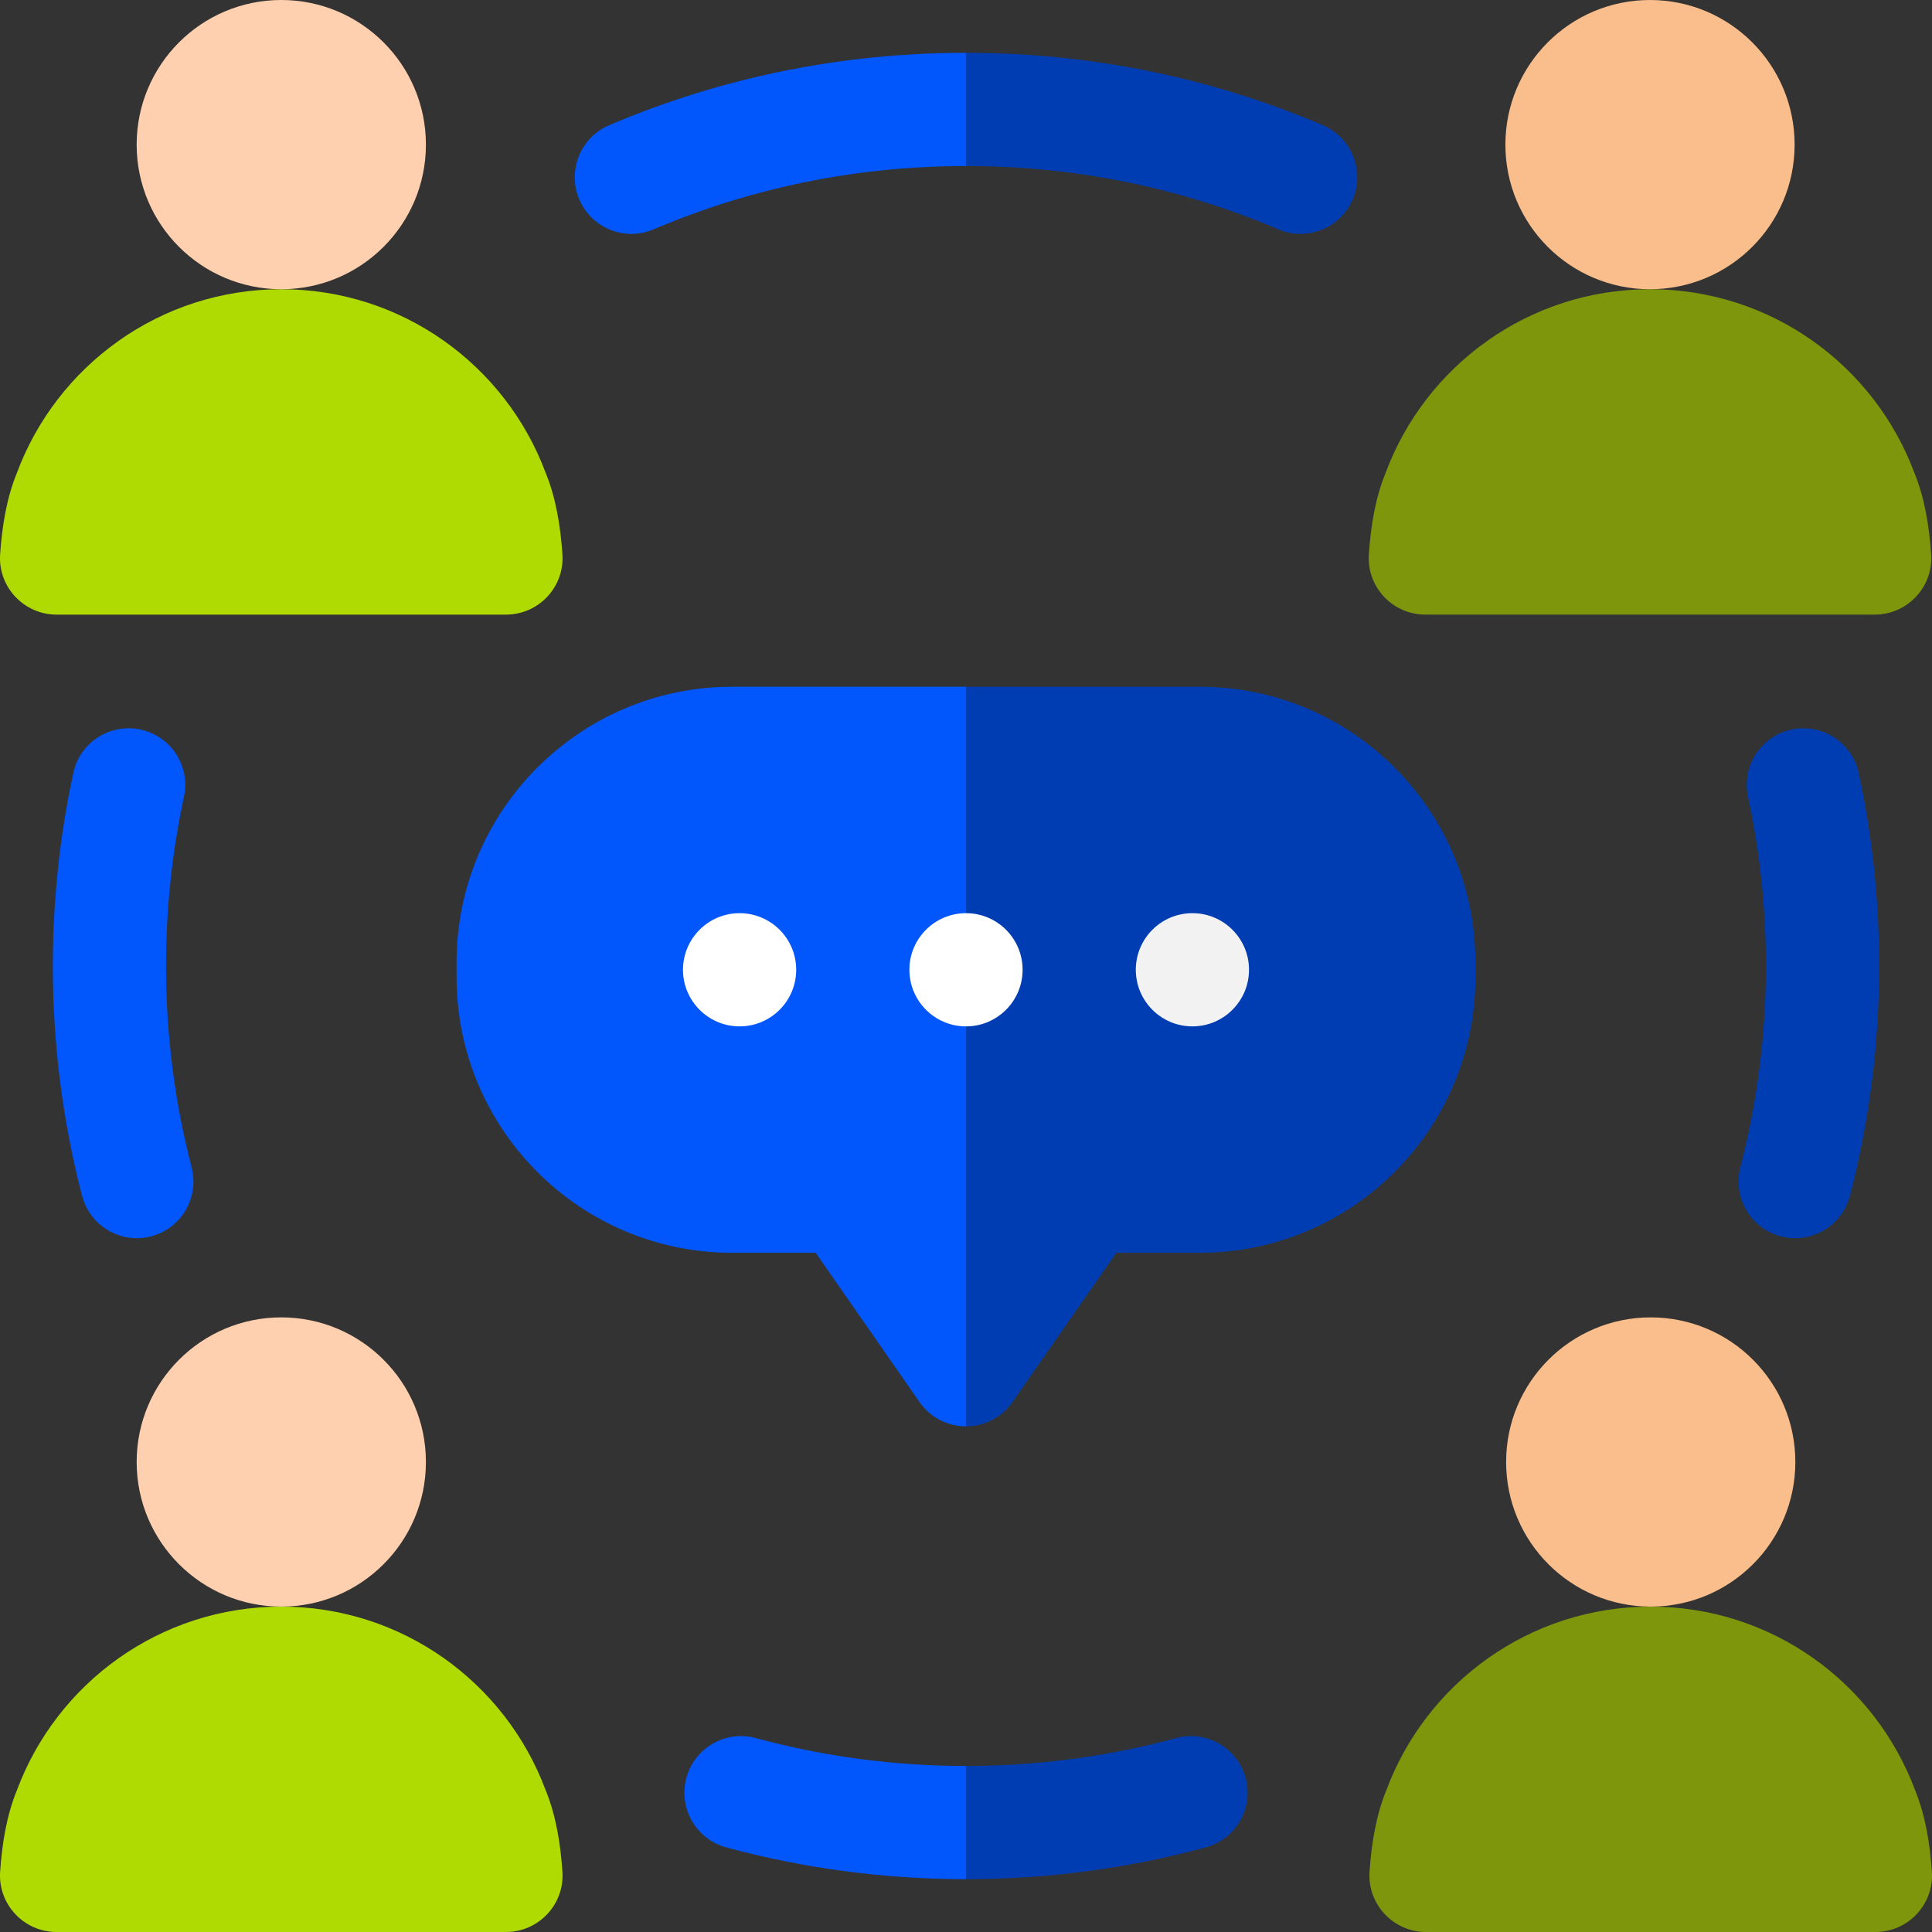 <svg xmlns="http://www.w3.org/2000/svg" width="64" height="64" viewBox="0 0 64 64" fill="none"><rect x="0" y="0" width="64" height="64" fill="#333333" stroke="none"/><g clip-path="url(#clip0_5516_3950)"><path d="M32 22.75L37.946 33.599L32 47.25C31.386 47.25 30.811 46.95 30.461 46.446L27.02 41.5H24.25C19.219 41.5 15.125 37.406 15.125 32.375V31.875C15.125 26.844 19.219 22.75 24.25 22.75H32Z" fill="#0156FC"></path><path d="M48.875 31.875V32.375C48.875 37.406 44.781 41.5 39.75 41.5H36.98L33.539 46.446C33.189 46.95 32.614 47.25 32 47.25V22.75H39.75C44.781 22.75 48.875 26.844 48.875 31.875Z" fill="#013DB2"></path><path d="M4.531 41.017C3.698 41.017 2.937 40.457 2.718 39.613C2.075 37.141 1.75 34.58 1.75 32.001C1.75 29.842 1.978 27.69 2.429 25.605C2.647 24.593 3.644 23.949 4.657 24.168C5.669 24.386 6.313 25.384 6.094 26.396C5.7 28.222 5.5 30.108 5.5 32.001C5.5 34.262 5.785 36.506 6.347 38.67C6.607 39.673 6.006 40.696 5.004 40.956C4.846 40.998 4.687 41.017 4.531 41.017Z" fill="#0156FC"></path><path d="M59.469 41.017C59.312 41.017 59.154 40.997 58.996 40.956C57.994 40.696 57.392 39.672 57.652 38.67C58.215 36.506 58.5 34.261 58.5 32C58.5 30.107 58.3 28.222 57.906 26.396C57.687 25.384 58.331 24.386 59.343 24.168C60.356 23.949 61.353 24.593 61.571 25.605C62.022 27.69 62.25 29.842 62.25 32C62.25 34.579 61.924 37.141 61.282 39.613C61.063 40.457 60.302 41.017 59.469 41.017Z" fill="#013DB2"></path><path d="M32 58.5L33.413 60.234L32 62.25C29.305 62.25 26.632 61.895 24.056 61.197C23.056 60.924 22.466 59.894 22.737 58.895C23.009 57.895 24.04 57.305 25.039 57.577C27.295 58.19 29.636 58.5 32 58.5Z" fill="#0156FC"></path><path d="M32 1.75L34.773 4.119L32 5.5C28.406 5.5 24.924 6.206 21.649 7.598C20.695 8.002 19.595 7.559 19.19 6.606C18.784 5.652 19.229 4.553 20.181 4.147C23.922 2.556 27.899 1.75 32 1.75Z" fill="#0156FC"></path><path d="M62.1 20.36H47.217C46.134 20.36 45.272 19.446 45.345 18.365C45.408 17.422 45.563 16.487 45.898 15.67C47.219 12.114 50.643 9.581 54.658 9.581C58.666 9.581 62.085 12.105 63.411 15.651C63.75 16.472 63.907 17.414 63.972 18.364C64.045 19.445 63.183 20.36 62.1 20.36Z" fill="#7E960C"></path><path d="M54.658 9.581C57.304 9.581 59.449 7.436 59.449 4.791C59.449 2.145 57.304 0 54.658 0C52.013 0 49.868 2.145 49.868 4.791C49.868 7.436 52.013 9.581 54.658 9.581Z" fill="#FABE8C"></path><path d="M16.76 20.36H1.876C0.794 20.36 -0.068 19.446 0.004 18.365C0.068 17.422 0.223 16.487 0.558 15.67C1.879 12.114 5.303 9.581 9.318 9.581C13.326 9.581 16.745 12.105 18.071 15.651C18.41 16.472 18.567 17.414 18.631 18.364C18.705 19.445 17.843 20.36 16.76 20.36Z" fill="#B0DB02"></path><path d="M9.318 9.581C11.964 9.581 14.109 7.436 14.109 4.791C14.109 2.145 11.964 0 9.318 0C6.672 0 4.527 2.145 4.527 4.791C4.527 7.436 6.672 9.581 9.318 9.581Z" fill="#FFD0AF"></path><path d="M16.76 64H1.876C0.794 64 -0.068 63.085 0.004 62.005C0.068 61.062 0.223 60.127 0.558 59.31C1.879 55.754 5.303 53.221 9.318 53.221C13.326 53.221 16.745 55.745 18.071 59.291C18.41 60.112 18.567 61.054 18.631 62.004C18.705 63.084 17.843 64 16.76 64Z" fill="#B0DB02"></path><path d="M9.318 53.221C11.964 53.221 14.109 51.076 14.109 48.43C14.109 45.785 11.964 43.64 9.318 43.64C6.672 43.64 4.527 45.785 4.527 48.43C4.527 51.076 6.672 53.221 9.318 53.221Z" fill="#FFD0AF"></path><path d="M62.124 64H47.24C46.158 64 45.296 63.085 45.368 62.005C45.432 61.062 45.587 60.127 45.922 59.31C47.243 55.754 50.667 53.221 54.682 53.221C58.69 53.221 62.109 55.745 63.435 59.291C63.774 60.112 63.931 61.054 63.996 62.004C64.069 63.084 63.207 64 62.124 64Z" fill="#7E960C"></path><path d="M54.682 53.221C57.328 53.221 59.473 51.076 59.473 48.43C59.473 45.785 57.328 43.64 54.682 43.64C52.036 43.64 49.892 45.785 49.892 48.43C49.892 51.076 52.036 53.221 54.682 53.221Z" fill="#FABE8C"></path><path d="M24.5 34C25.535 34 26.375 33.16 26.375 32.125C26.375 31.09 25.535 30.25 24.5 30.25C23.465 30.25 22.625 31.09 22.625 32.125C22.625 33.16 23.465 34 24.5 34Z" fill="white"></path><path d="M32 34C33.035 34 33.875 33.16 33.875 32.125C33.875 31.09 33.035 30.25 32 30.25C30.965 30.25 30.125 31.09 30.125 32.125C30.125 33.16 30.965 34 32 34Z" fill="white"></path><path d="M39.5 34C40.535 34 41.375 33.16 41.375 32.125C41.375 31.09 40.535 30.25 39.5 30.25C38.465 30.25 37.625 31.09 37.625 32.125C37.625 33.16 38.465 34 39.5 34Z" fill="#F2F2F2"></path><path d="M39.944 61.197C37.367 61.895 34.695 62.25 32 62.25V58.5C34.364 58.5 36.705 58.19 38.961 57.577C39.961 57.305 40.99 57.895 41.263 58.895C41.534 59.894 40.944 60.924 39.944 61.197Z" fill="#013DB2"></path><path d="M44.81 6.606C44.508 7.32 43.814 7.747 43.084 7.747C42.84 7.747 42.591 7.7 42.351 7.598C39.076 6.206 35.594 5.5 32 5.5V1.75C36.101 1.75 40.078 2.556 43.819 4.147C44.771 4.553 45.216 5.652 44.81 6.606Z" fill="#013DB2"></path></g><defs><clipPath id="clip0_5516_3950"><rect width="64" height="64" fill="white"></rect></clipPath></defs></svg>